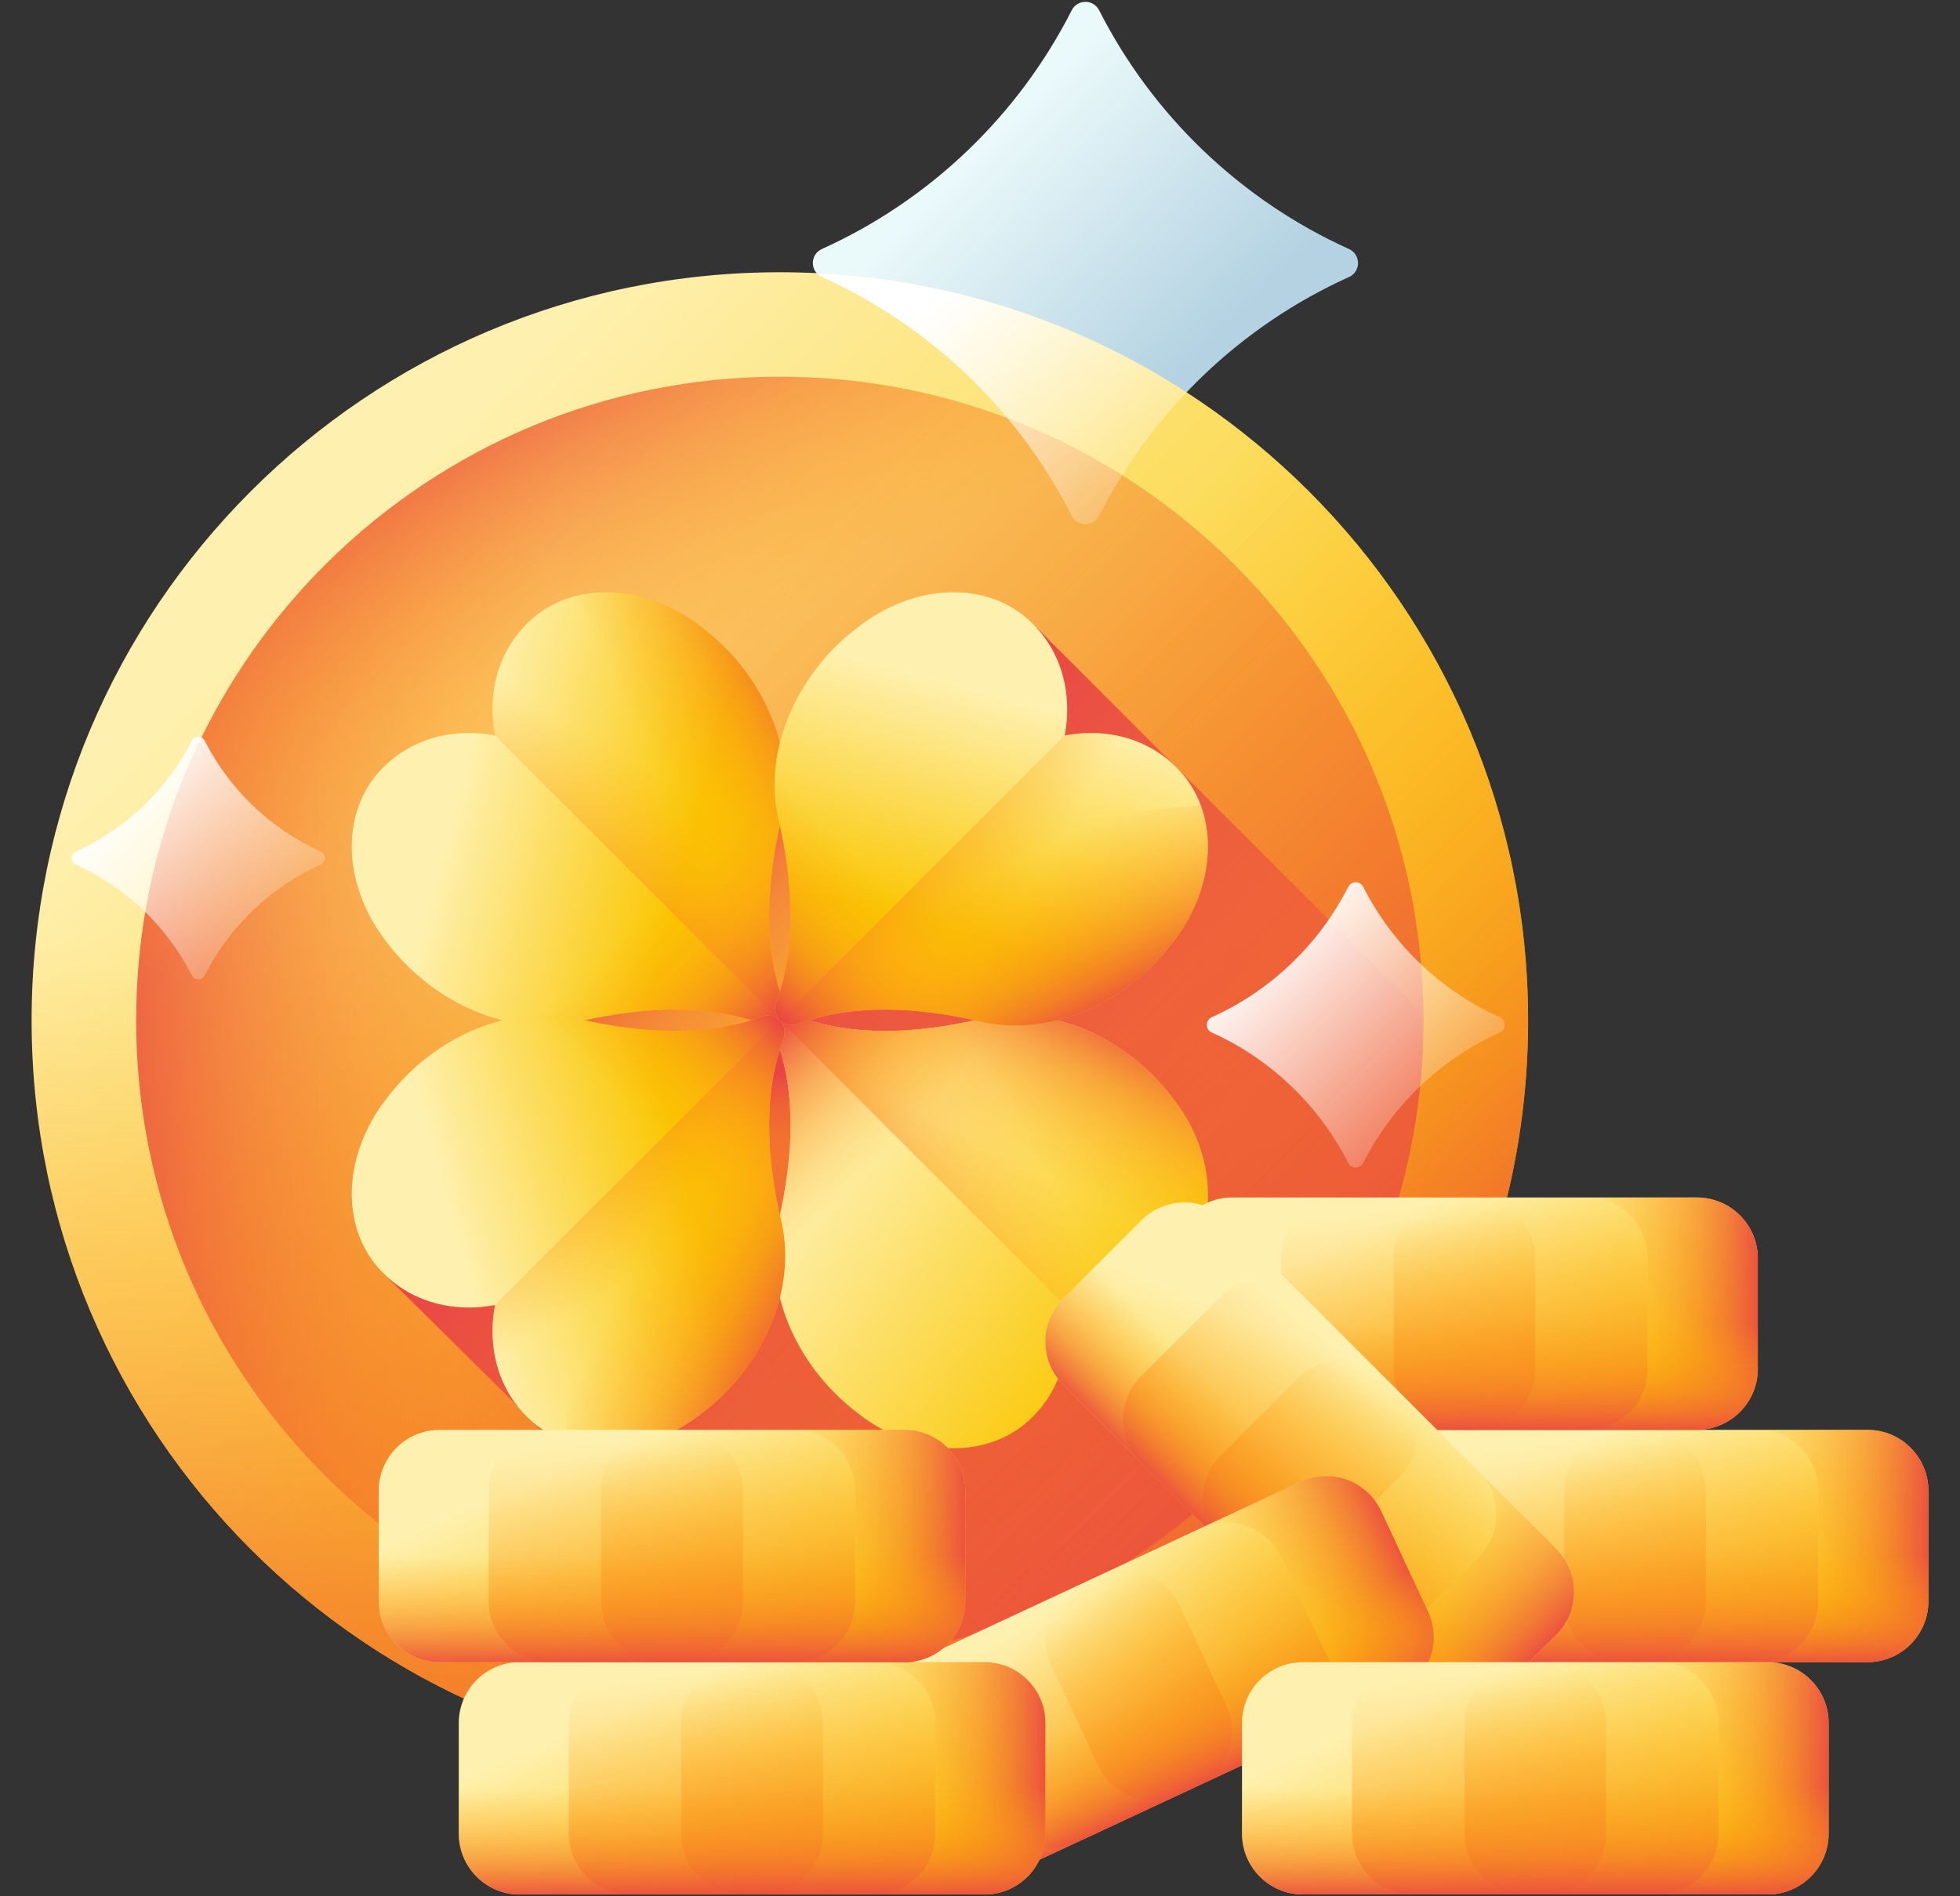 <svg width="31" height="30" viewBox="0 0 31 30" fill="none" xmlns="http://www.w3.org/2000/svg">
<rect x="0" y="0" width="31" height="30" fill="#333333" stroke="none"/>
<g id="Group">
<path id="Vector" d="M16.951 8.16C16.105 6.493 14.708 5.154 12.998 4.382C12.809 4.296 12.809 4.026 12.998 3.94C14.708 3.168 16.105 1.829 16.951 0.162C17.041 -0.015 17.294 -0.015 17.384 0.162C18.23 1.829 19.628 3.168 21.337 3.94C21.526 4.026 21.526 4.296 21.337 4.382C19.628 5.154 18.23 6.493 17.384 8.16C17.294 8.337 17.041 8.337 16.951 8.16Z" fill="url(#paint0_linear_186_18158)"/>
<g id="Group_2">
<g id="Group_3">
<g id="Group_4">
<g id="Group_5">
<path id="Vector_2" d="M12.334 27.975C18.87 27.975 24.169 22.677 24.169 16.141C24.169 9.605 18.87 4.307 12.334 4.307C5.798 4.307 0.5 9.605 0.5 16.141C0.5 22.677 5.798 27.975 12.334 27.975Z" fill="url(#paint1_linear_186_18158)"/>
<path id="Vector_3" d="M0.5 16.141C0.5 22.677 5.798 27.975 12.334 27.975C18.87 27.975 24.169 22.677 24.169 16.141C24.169 14.56 23.853 13.054 23.29 11.675H1.379C0.816 13.054 0.5 14.56 0.5 16.141Z" fill="url(#paint2_linear_186_18158)"/>
<path id="Vector_4" d="M3.966 24.509C8.588 29.131 16.081 29.131 20.703 24.509C25.324 19.888 25.324 12.395 20.703 7.773C19.585 6.655 18.296 5.813 16.924 5.236L1.43 20.73C2.007 22.103 2.848 23.391 3.966 24.509Z" fill="url(#paint3_linear_186_18158)"/>
</g>
<g id="Group_6">
<path id="Vector_5" d="M12.335 26.321C17.957 26.321 22.515 21.763 22.515 16.141C22.515 10.518 17.957 5.96 12.335 5.96C6.712 5.96 2.154 10.518 2.154 16.141C2.154 21.763 6.712 26.321 12.335 26.321Z" fill="url(#paint4_linear_186_18158)"/>
<path id="Vector_6" d="M12.178 5.962C6.628 6.046 2.154 10.571 2.154 16.141C2.154 21.711 6.628 26.235 12.178 26.319V5.962Z" fill="url(#paint5_linear_186_18158)"/>
<path id="Vector_7" d="M22.513 15.984C22.429 10.434 17.904 5.96 12.335 5.96C6.765 5.96 2.24 10.434 2.156 15.984H22.513Z" fill="url(#paint6_linear_186_18158)"/>
</g>
<path id="Vector_8" d="M11.855 18.468C13.627 18.468 15.063 17.032 15.063 15.26C15.063 13.488 13.627 12.052 11.855 12.052C10.083 12.052 8.646 13.488 8.646 15.26C8.646 17.032 10.083 18.468 11.855 18.468Z" fill="url(#paint7_linear_186_18158)"/>
<g id="Group_7">
<path id="Vector_9" d="M12.351 26.321C17.818 26.312 22.273 21.994 22.504 16.582C22.496 16.385 22.482 16.19 22.463 15.997L16.338 9.872L13.159 13.051V15.292L9.579 18.872L6.064 20.145L8.414 22.47L8.403 22.479L12.351 26.321Z" fill="url(#paint8_linear_186_18158)"/>
<g id="Group_8">
<g id="Group_9">
<path id="Vector_10" d="M12.334 16.586C12.132 16.586 11.968 16.75 11.968 16.953V18.539C11.968 19.204 12.011 19.863 12.097 20.513H12.836C12.746 19.863 12.701 19.205 12.701 18.539V16.953C12.701 16.75 12.537 16.586 12.334 16.586Z" fill="url(#paint9_linear_186_18158)"/>
</g>
<g id="Group_10">
<g id="Group_11">
<g id="Group_12">
<g id="Group_13">
<path id="Vector_11" d="M11.121 9.94L11.076 9.905C10.217 9.244 9.112 9.187 8.427 9.781C8.419 9.788 8.411 9.795 8.403 9.802C8.378 9.825 8.354 9.848 8.33 9.871C7.954 10.247 7.763 10.765 7.792 11.331C7.797 11.433 7.81 11.535 7.829 11.635C7.728 11.616 7.627 11.604 7.524 11.599C6.959 11.57 6.441 11.761 6.065 12.137C6.041 12.16 6.018 12.185 5.996 12.21C5.989 12.218 5.982 12.226 5.975 12.234C5.381 12.918 5.437 14.024 6.099 14.883L6.133 14.928C6.879 15.898 8.081 16.399 9.127 16.169C9.146 16.165 9.166 16.16 9.185 16.156C10.189 15.927 11.192 15.882 12.029 16.193C12.274 16.285 12.478 16.081 12.387 15.836C12.075 14.998 12.12 13.996 12.349 12.992C12.354 12.972 12.358 12.953 12.362 12.934C12.592 11.888 12.091 10.686 11.121 9.94Z" fill="url(#paint10_linear_186_18158)"/>
<path id="Vector_12" d="M12.386 15.836C12.075 14.998 12.12 13.996 12.349 12.992C12.353 12.972 12.357 12.953 12.362 12.934C12.592 11.888 12.091 10.686 11.121 9.94L11.076 9.905C10.217 9.244 9.111 9.187 8.427 9.781C8.419 9.788 8.411 9.795 8.403 9.802C8.378 9.825 8.353 9.848 8.33 9.871C7.954 10.247 7.763 10.765 7.792 11.331C7.797 11.433 7.809 11.535 7.828 11.635L12.334 16.141C12.404 16.071 12.432 15.959 12.386 15.836Z" fill="url(#paint11_linear_186_18158)"/>
<path id="Vector_13" d="M11.122 9.94L11.076 9.905C10.406 9.389 9.586 9.241 8.933 9.483L9.537 16.083C10.422 15.921 11.29 15.918 12.029 16.193C12.275 16.285 12.478 16.081 12.387 15.836C12.075 14.998 12.12 13.996 12.349 12.992C12.354 12.972 12.358 12.953 12.362 12.934C12.593 11.888 12.091 10.686 11.122 9.94Z" fill="url(#paint12_linear_186_18158)"/>
<path id="Vector_14" d="M6.901 15.66C7.579 16.131 8.391 16.331 9.127 16.169C9.146 16.164 9.166 16.16 9.185 16.156C10.189 15.926 11.191 15.882 12.029 16.193C12.274 16.285 12.478 16.081 12.387 15.836C12.075 14.998 12.12 13.996 12.349 12.992C12.354 12.972 12.358 12.953 12.362 12.934C12.524 12.198 12.324 11.385 11.854 10.708L6.901 15.66Z" fill="url(#paint13_linear_186_18158)"/>
</g>
</g>
<g id="Group_14">
<g id="Group_15">
<path id="Vector_15" d="M18.535 17.354L18.57 17.399C19.231 18.258 19.288 19.363 18.694 20.048C18.687 20.056 18.68 20.064 18.673 20.072C18.65 20.097 18.627 20.121 18.604 20.145C18.228 20.521 17.71 20.712 17.144 20.683C17.042 20.678 16.94 20.666 16.84 20.646C16.859 20.747 16.871 20.849 16.876 20.951C16.905 21.516 16.714 22.035 16.338 22.41C16.315 22.434 16.29 22.457 16.265 22.48C16.258 22.486 16.249 22.494 16.241 22.501C15.557 23.095 14.451 23.038 13.592 22.377L13.547 22.342C12.577 21.596 12.076 20.394 12.306 19.348C12.311 19.329 12.315 19.309 12.319 19.29C12.549 18.286 12.594 17.284 12.282 16.446C12.191 16.201 12.394 15.997 12.639 16.088C13.477 16.4 14.479 16.355 15.484 16.126C15.503 16.122 15.522 16.117 15.541 16.113C16.587 15.883 17.789 16.384 18.535 17.354Z" fill="url(#paint14_linear_186_18158)"/>
<path id="Vector_16" d="M12.639 16.088C13.476 16.4 14.479 16.355 15.483 16.126C15.502 16.122 15.522 16.117 15.541 16.113C16.587 15.883 17.789 16.384 18.535 17.354L18.57 17.399C19.231 18.258 19.287 19.363 18.694 20.048C18.686 20.056 18.679 20.064 18.672 20.072C18.65 20.097 18.627 20.121 18.603 20.145C18.227 20.521 17.709 20.712 17.144 20.683C17.041 20.678 16.94 20.665 16.839 20.646L12.334 16.141C12.404 16.071 12.516 16.043 12.639 16.088Z" fill="url(#paint15_linear_186_18158)"/>
<path id="Vector_17" d="M18.536 17.354L18.57 17.399C19.086 18.069 19.234 18.889 18.992 19.543L12.392 18.938C12.554 18.053 12.557 17.186 12.282 16.446C12.191 16.201 12.394 15.997 12.64 16.088C13.477 16.4 14.479 16.355 15.484 16.126C15.503 16.122 15.523 16.117 15.542 16.113C16.587 15.883 17.789 16.384 18.536 17.354Z" fill="url(#paint16_linear_186_18158)"/>
<path id="Vector_18" d="M12.815 21.574C12.344 20.896 12.144 20.084 12.306 19.348C12.311 19.329 12.315 19.31 12.319 19.29C12.549 18.286 12.594 17.284 12.282 16.446C12.191 16.201 12.394 15.997 12.639 16.088C13.477 16.4 14.479 16.355 15.484 16.126C15.503 16.122 15.522 16.117 15.541 16.113C16.277 15.951 17.09 16.151 17.767 16.621L12.815 21.574Z" fill="url(#paint17_linear_186_18158)"/>
</g>
</g>
</g>
<g id="Group_16">
<g id="Group_17">
<g id="Group_18">
<path id="Vector_19" d="M18.535 14.928L18.57 14.883C19.231 14.024 19.288 12.918 18.694 12.234C18.687 12.226 18.68 12.218 18.673 12.21C18.65 12.185 18.627 12.16 18.604 12.137C18.228 11.761 17.71 11.57 17.144 11.599C17.042 11.604 16.94 11.616 16.84 11.635C16.859 11.535 16.871 11.433 16.876 11.331C16.905 10.765 16.714 10.247 16.338 9.871C16.315 9.848 16.29 9.825 16.265 9.802C16.258 9.795 16.249 9.788 16.241 9.781C15.557 9.187 14.451 9.244 13.592 9.905L13.547 9.94C12.577 10.686 12.076 11.888 12.306 12.934C12.311 12.953 12.315 12.972 12.319 12.992C12.549 13.996 12.594 14.998 12.282 15.836C12.191 16.081 12.394 16.285 12.639 16.193C13.477 15.882 14.479 15.927 15.484 16.156C15.503 16.16 15.522 16.165 15.541 16.169C16.587 16.399 17.789 15.898 18.535 14.928Z" fill="url(#paint18_linear_186_18158)"/>
<path id="Vector_20" d="M12.639 16.193C13.476 15.882 14.479 15.927 15.483 16.156C15.502 16.16 15.522 16.165 15.541 16.169C16.587 16.399 17.789 15.898 18.535 14.928L18.57 14.883C19.231 14.024 19.287 12.919 18.694 12.234C18.686 12.226 18.679 12.218 18.672 12.21C18.65 12.185 18.627 12.161 18.603 12.137C18.227 11.761 17.709 11.57 17.144 11.599C17.041 11.604 16.94 11.617 16.839 11.636L12.334 16.141C12.404 16.211 12.516 16.239 12.639 16.193Z" fill="url(#paint19_linear_186_18158)"/>
<path id="Vector_21" d="M18.536 14.928L18.57 14.883C19.086 14.213 19.234 13.393 18.992 12.739L12.392 13.344C12.554 14.228 12.557 15.096 12.282 15.836C12.191 16.081 12.394 16.285 12.64 16.193C13.477 15.882 14.479 15.927 15.484 16.156C15.503 16.16 15.523 16.165 15.542 16.169C16.587 16.399 17.789 15.898 18.536 14.928Z" fill="url(#paint20_linear_186_18158)"/>
<path id="Vector_22" d="M12.815 10.708C12.344 11.385 12.144 12.198 12.306 12.934C12.311 12.953 12.315 12.972 12.319 12.992C12.549 13.996 12.594 14.998 12.282 15.836C12.191 16.081 12.394 16.285 12.639 16.193C13.477 15.882 14.479 15.926 15.484 16.156C15.503 16.16 15.522 16.164 15.541 16.169C16.277 16.331 17.09 16.131 17.767 15.66L12.815 10.708Z" fill="url(#paint21_linear_186_18158)"/>
</g>
</g>
<g id="Group_19">
<g id="Group_20">
<path id="Vector_23" d="M11.121 22.342L11.076 22.377C10.217 23.038 9.112 23.095 8.427 22.501C8.419 22.494 8.411 22.486 8.403 22.479C8.378 22.457 8.354 22.434 8.33 22.41C7.954 22.035 7.763 21.516 7.792 20.951C7.797 20.849 7.81 20.747 7.829 20.646C7.728 20.665 7.627 20.678 7.524 20.683C6.959 20.712 6.441 20.521 6.065 20.145C6.041 20.121 6.018 20.097 5.996 20.072C5.989 20.064 5.982 20.056 5.975 20.048C5.381 19.363 5.437 18.258 6.099 17.399L6.133 17.354C6.879 16.384 8.081 15.883 9.127 16.113C9.146 16.117 9.166 16.122 9.185 16.126C10.189 16.355 11.192 16.4 12.029 16.088C12.274 15.997 12.478 16.201 12.387 16.446C12.075 17.284 12.12 18.286 12.349 19.29C12.354 19.31 12.358 19.329 12.362 19.348C12.592 20.394 12.091 21.596 11.121 22.342Z" fill="url(#paint22_linear_186_18158)"/>
<path id="Vector_24" d="M12.386 16.446C12.075 17.284 12.12 18.286 12.349 19.29C12.353 19.31 12.357 19.329 12.362 19.348C12.592 20.394 12.091 21.596 11.121 22.342L11.076 22.377C10.217 23.038 9.111 23.095 8.427 22.501C8.419 22.494 8.411 22.486 8.403 22.48C8.378 22.457 8.353 22.434 8.33 22.41C7.954 22.035 7.763 21.516 7.792 20.951C7.797 20.849 7.809 20.747 7.828 20.646L12.334 16.141C12.404 16.211 12.432 16.323 12.386 16.446Z" fill="url(#paint23_linear_186_18158)"/>
<path id="Vector_25" d="M11.122 22.342L11.076 22.377C10.406 22.893 9.586 23.041 8.933 22.799L9.537 16.199C10.422 16.361 11.29 16.364 12.029 16.089C12.275 15.997 12.478 16.201 12.387 16.446C12.075 17.284 12.12 18.286 12.349 19.29C12.354 19.31 12.358 19.329 12.362 19.348C12.593 20.394 12.091 21.596 11.122 22.342Z" fill="url(#paint24_linear_186_18158)"/>
<path id="Vector_26" d="M6.901 16.621C7.579 16.151 8.391 15.951 9.127 16.113C9.146 16.117 9.166 16.122 9.185 16.126C10.189 16.355 11.191 16.4 12.029 16.088C12.274 15.997 12.478 16.201 12.387 16.446C12.075 17.284 12.12 18.286 12.349 19.29C12.354 19.31 12.358 19.329 12.362 19.348C12.524 20.084 12.324 20.896 11.854 21.574L6.901 16.621Z" fill="url(#paint25_linear_186_18158)"/>
</g>
</g>
</g>
</g>
</g>
</g>
</g>
<g id="Group_21">
<g id="Group_22">
<g id="Group_23">
<path id="Vector_27" d="M29.537 26.296H22.185C21.653 26.296 21.222 25.864 21.222 25.333V23.584C21.222 23.052 21.653 22.621 22.185 22.621H29.537C30.069 22.621 30.5 23.052 30.5 23.584V25.333C30.5 25.864 30.069 26.296 29.537 26.296Z" fill="url(#paint26_linear_186_18158)"/>
<path id="Vector_28" d="M27.796 26.296H23.925C23.393 26.296 22.962 25.864 22.962 25.333V23.584C22.962 23.052 23.393 22.621 23.925 22.621H27.796C28.328 22.621 28.759 23.052 28.759 23.584V25.333C28.759 25.864 28.328 26.296 27.796 26.296Z" fill="url(#paint27_linear_186_18158)"/>
<path id="Vector_29" d="M30.499 23.584V25.332C30.499 25.864 30.069 26.296 29.537 26.296H27.796C28.328 26.296 28.759 25.864 28.759 25.332V23.584C28.759 23.052 28.328 22.62 27.796 22.62H29.537C30.069 22.62 30.499 23.052 30.499 23.584Z" fill="url(#paint28_linear_186_18158)"/>
<path id="Vector_30" d="M26.017 26.296H25.704C25.172 26.296 24.741 25.864 24.741 25.333V23.584C24.741 23.052 25.172 22.621 25.704 22.621H26.017C26.549 22.621 26.98 23.052 26.98 23.584V25.333C26.98 25.864 26.549 26.296 26.017 26.296Z" fill="url(#paint29_linear_186_18158)"/>
<path id="Vector_31" d="M21.222 23.584V25.332C21.222 25.864 21.653 26.296 22.185 26.296H29.537C30.069 26.296 30.5 25.864 30.5 25.332V23.584C30.5 23.535 30.495 23.488 30.488 23.441H21.233C21.226 23.488 21.222 23.535 21.222 23.584Z" fill="url(#paint30_linear_186_18158)"/>
</g>
<g id="Group_24">
<path id="Vector_32" d="M26.838 22.62H19.487C18.955 22.62 18.523 22.189 18.523 21.657V19.908C18.523 19.376 18.955 18.945 19.487 18.945H26.838C27.37 18.945 27.802 19.376 27.802 19.908V21.657C27.802 22.189 27.37 22.62 26.838 22.62Z" fill="url(#paint31_linear_186_18158)"/>
<path id="Vector_33" d="M25.098 22.62H21.227C20.695 22.62 20.264 22.189 20.264 21.657V19.908C20.264 19.376 20.695 18.945 21.227 18.945H25.098C25.63 18.945 26.061 19.376 26.061 19.908V21.657C26.061 22.189 25.63 22.62 25.098 22.62Z" fill="url(#paint32_linear_186_18158)"/>
<path id="Vector_34" d="M27.801 19.908V21.656C27.801 22.188 27.371 22.62 26.838 22.62H25.098C25.63 22.62 26.061 22.188 26.061 21.656V19.908C26.061 19.376 25.63 18.944 25.098 18.944H26.838C27.371 18.944 27.801 19.376 27.801 19.908Z" fill="url(#paint33_linear_186_18158)"/>
<path id="Vector_35" d="M23.319 22.62H23.006C22.474 22.62 22.043 22.189 22.043 21.657V19.908C22.043 19.376 22.474 18.945 23.006 18.945H23.319C23.851 18.945 24.282 19.376 24.282 19.908V21.657C24.282 22.189 23.851 22.62 23.319 22.62Z" fill="url(#paint34_linear_186_18158)"/>
<path id="Vector_36" d="M18.523 19.908V21.657C18.523 22.189 18.955 22.62 19.487 22.62H26.838C27.37 22.62 27.802 22.189 27.802 21.657V19.908C27.802 19.859 27.797 19.812 27.79 19.766H18.535C18.528 19.812 18.523 19.859 18.523 19.908Z" fill="url(#paint35_linear_186_18158)"/>
</g>
</g>
<g id="Group_25">
<g id="Group_26">
<path id="Vector_37" d="M22.015 27.103L16.816 21.904C16.44 21.528 16.44 20.918 16.816 20.542L18.053 19.306C18.429 18.929 19.039 18.929 19.415 19.306L24.614 24.504C24.99 24.88 24.99 25.49 24.614 25.866L23.377 27.103C23.001 27.479 22.391 27.479 22.015 27.103Z" fill="url(#paint36_linear_186_18158)"/>
<path id="Vector_38" d="M20.784 25.872L18.047 23.135C17.671 22.759 17.671 22.149 18.047 21.773L19.283 20.537C19.66 20.16 20.269 20.16 20.646 20.537L23.383 23.273C23.759 23.65 23.759 24.26 23.383 24.636L22.146 25.872C21.77 26.248 21.16 26.248 20.784 25.872Z" fill="url(#paint37_linear_186_18158)"/>
<path id="Vector_39" d="M24.613 25.866L23.377 27.102C23.001 27.479 22.391 27.479 22.015 27.103L20.784 25.872C21.16 26.248 21.77 26.248 22.147 25.872L23.383 24.636C23.759 24.259 23.759 23.649 23.383 23.273L24.614 24.504C24.99 24.88 24.99 25.49 24.613 25.866Z" fill="url(#paint38_linear_186_18158)"/>
<path id="Vector_40" d="M19.526 24.614L19.305 24.393C18.928 24.017 18.928 23.407 19.305 23.031L20.541 21.794C20.917 21.418 21.527 21.418 21.903 21.794L22.125 22.016C22.501 22.392 22.501 23.002 22.125 23.378L20.888 24.614C20.512 24.991 19.902 24.991 19.526 24.614Z" fill="url(#paint39_linear_186_18158)"/>
<path id="Vector_41" d="M18.053 19.306L16.816 20.542C16.44 20.919 16.44 21.528 16.816 21.904L22.015 27.103C22.391 27.479 23.001 27.479 23.377 27.103L24.614 25.866C24.648 25.832 24.678 25.795 24.706 25.758L18.162 19.213C18.124 19.241 18.087 19.271 18.053 19.306Z" fill="url(#paint40_linear_186_18158)"/>
</g>
<g id="Group_27">
<path id="Vector_42" d="M22.119 26.773L15.456 29.881C14.974 30.105 14.401 29.897 14.176 29.415L13.437 27.83C13.212 27.347 13.421 26.774 13.903 26.549L20.566 23.442C21.048 23.218 21.621 23.426 21.846 23.909L22.585 25.493C22.81 25.976 22.601 26.549 22.119 26.773Z" fill="url(#paint41_linear_186_18158)"/>
<path id="Vector_43" d="M20.541 27.509L17.033 29.145C16.551 29.369 15.978 29.161 15.753 28.679L15.014 27.094C14.79 26.612 14.998 26.038 15.48 25.814L18.988 24.178C19.47 23.953 20.044 24.162 20.268 24.644L21.007 26.229C21.232 26.711 21.024 27.284 20.541 27.509Z" fill="url(#paint42_linear_186_18158)"/>
<path id="Vector_44" d="M21.846 23.908L22.584 25.493C22.809 25.975 22.602 26.548 22.119 26.773L20.541 27.509C21.024 27.284 21.232 26.711 21.008 26.228L20.269 24.644C20.044 24.162 19.471 23.953 18.988 24.178L20.566 23.442C21.048 23.217 21.621 23.426 21.846 23.908Z" fill="url(#paint43_linear_186_18158)"/>
<path id="Vector_45" d="M18.929 28.261L18.646 28.393C18.164 28.618 17.59 28.409 17.366 27.927L16.627 26.342C16.402 25.86 16.61 25.287 17.093 25.062L17.376 24.93C17.858 24.705 18.431 24.914 18.656 25.396L19.395 26.981C19.62 27.463 19.411 28.036 18.929 28.261Z" fill="url(#paint44_linear_186_18158)"/>
<path id="Vector_46" d="M13.437 27.829L14.176 29.414C14.401 29.896 14.974 30.105 15.456 29.88L22.119 26.773C22.602 26.548 22.81 25.975 22.585 25.493L21.846 23.908C21.826 23.864 21.802 23.823 21.776 23.784L13.388 27.695C13.401 27.741 13.417 27.785 13.437 27.829Z" fill="url(#paint45_linear_186_18158)"/>
</g>
</g>
<g id="Group_28">
<path id="Vector_47" d="M27.959 29.971H20.607C20.075 29.971 19.644 29.54 19.644 29.008V27.259C19.644 26.727 20.075 26.296 20.607 26.296H27.959C28.491 26.296 28.922 26.727 28.922 27.259V29.008C28.922 29.54 28.491 29.971 27.959 29.971Z" fill="url(#paint46_linear_186_18158)"/>
<path id="Vector_48" d="M26.218 29.971H22.347C21.815 29.971 21.384 29.54 21.384 29.008V27.259C21.384 26.727 21.815 26.296 22.347 26.296H26.218C26.75 26.296 27.181 26.727 27.181 27.259V29.008C27.181 29.54 26.75 29.971 26.218 29.971Z" fill="url(#paint47_linear_186_18158)"/>
<path id="Vector_49" d="M28.921 27.259V29.007C28.921 29.54 28.491 29.971 27.959 29.971H26.218C26.75 29.971 27.181 29.539 27.181 29.007V27.259C27.181 26.727 26.75 26.295 26.218 26.295H27.959C28.491 26.295 28.921 26.727 28.921 27.259Z" fill="url(#paint48_linear_186_18158)"/>
<path id="Vector_50" d="M24.439 29.971H24.126C23.594 29.971 23.163 29.54 23.163 29.008V27.259C23.163 26.727 23.594 26.296 24.126 26.296H24.439C24.971 26.296 25.402 26.727 25.402 27.259V29.008C25.402 29.54 24.971 29.971 24.439 29.971Z" fill="url(#paint49_linear_186_18158)"/>
<path id="Vector_51" d="M19.644 27.259V29.008C19.644 29.54 20.075 29.971 20.607 29.971H27.959C28.491 29.971 28.922 29.54 28.922 29.008V27.259C28.922 27.21 28.917 27.163 28.91 27.117H19.655C19.648 27.163 19.644 27.21 19.644 27.259Z" fill="url(#paint50_linear_186_18158)"/>
</g>
<g id="Group_29">
<g id="Group_30">
<path id="Vector_52" d="M15.571 29.972H8.219C7.687 29.972 7.256 29.54 7.256 29.008V27.26C7.256 26.728 7.687 26.296 8.219 26.296H15.571C16.103 26.296 16.534 26.728 16.534 27.26V29.008C16.534 29.54 16.103 29.972 15.571 29.972Z" fill="url(#paint51_linear_186_18158)"/>
<path id="Vector_53" d="M13.83 29.972H9.959C9.427 29.972 8.996 29.54 8.996 29.008V27.26C8.996 26.728 9.427 26.296 9.959 26.296H13.83C14.362 26.296 14.793 26.728 14.793 27.26V29.008C14.793 29.54 14.362 29.972 13.83 29.972Z" fill="url(#paint52_linear_186_18158)"/>
<path id="Vector_54" d="M16.534 27.259V29.008C16.534 29.54 16.103 29.971 15.571 29.971H13.83C14.362 29.971 14.793 29.54 14.793 29.008V27.259C14.793 26.727 14.362 26.296 13.83 26.296H15.571C16.103 26.296 16.534 26.727 16.534 27.259Z" fill="url(#paint53_linear_186_18158)"/>
<path id="Vector_55" d="M12.052 29.972H11.739C11.207 29.972 10.775 29.54 10.775 29.008V27.26C10.775 26.728 11.207 26.296 11.739 26.296H12.052C12.584 26.296 13.015 26.728 13.015 27.26V29.008C13.015 29.54 12.584 29.972 12.052 29.972Z" fill="url(#paint54_linear_186_18158)"/>
<path id="Vector_56" d="M7.256 27.259V29.008C7.256 29.54 7.687 29.971 8.219 29.971H15.571C16.103 29.971 16.534 29.54 16.534 29.008V27.259C16.534 27.211 16.529 27.164 16.523 27.117H7.268C7.261 27.164 7.256 27.211 7.256 27.259Z" fill="url(#paint55_linear_186_18158)"/>
</g>
<g id="Group_31">
<path id="Vector_57" d="M14.305 26.296H6.953C6.421 26.296 5.99 25.864 5.99 25.333V23.584C5.99 23.052 6.421 22.621 6.953 22.621H14.305C14.837 22.621 15.268 23.052 15.268 23.584V25.333C15.268 25.864 14.837 26.296 14.305 26.296Z" fill="url(#paint56_linear_186_18158)"/>
<path id="Vector_58" d="M12.564 26.296H8.694C8.162 26.296 7.73 25.864 7.73 25.333V23.584C7.73 23.052 8.162 22.621 8.694 22.621H12.564C13.096 22.621 13.528 23.052 13.528 23.584V25.333C13.528 25.864 13.096 26.296 12.564 26.296Z" fill="url(#paint57_linear_186_18158)"/>
<path id="Vector_59" d="M15.268 23.584V25.332C15.268 25.864 14.837 26.296 14.305 26.296H12.565C13.097 26.296 13.528 25.864 13.528 25.332V23.584C13.528 23.052 13.097 22.62 12.565 22.62H14.305C14.837 22.62 15.268 23.052 15.268 23.584Z" fill="url(#paint58_linear_186_18158)"/>
<path id="Vector_60" d="M10.786 26.296H10.473C9.941 26.296 9.51 25.864 9.51 25.333V23.584C9.51 23.052 9.941 22.621 10.473 22.621H10.786C11.318 22.621 11.749 23.052 11.749 23.584V25.333C11.749 25.864 11.318 26.296 10.786 26.296Z" fill="url(#paint59_linear_186_18158)"/>
<path id="Vector_61" d="M5.99 23.584V25.332C5.99 25.864 6.421 26.296 6.953 26.296H14.305C14.837 26.296 15.268 25.864 15.268 25.332V23.584C15.268 23.535 15.264 23.488 15.257 23.441H6.002C5.995 23.488 5.99 23.535 5.99 23.584Z" fill="url(#paint60_linear_186_18158)"/>
</g>
</g>
</g>
</g>
</g>
<path id="Vector_62" d="M21.325 18.398C20.862 17.488 20.099 16.756 19.166 16.335C19.062 16.288 19.062 16.14 19.166 16.093C20.099 15.672 20.862 14.94 21.325 14.03C21.374 13.933 21.512 13.933 21.561 14.03C22.023 14.94 22.787 15.672 23.72 16.093C23.824 16.14 23.824 16.288 23.72 16.335C22.787 16.756 22.023 17.488 21.561 18.398C21.512 18.495 21.374 18.495 21.325 18.398Z" fill="url(#paint61_linear_186_18158)"/>
<path id="Vector_63" d="M3.035 15.432C2.642 14.658 1.993 14.036 1.199 13.677C1.111 13.637 1.111 13.512 1.199 13.472C1.993 13.113 2.642 12.491 3.035 11.717C3.077 11.634 3.195 11.634 3.237 11.717C3.63 12.491 4.279 13.113 5.073 13.472C5.161 13.512 5.161 13.637 5.073 13.677C4.279 14.036 3.63 14.658 3.237 15.432C3.195 15.515 3.077 15.515 3.035 15.432Z" fill="url(#paint62_linear_186_18158)"/>
<path id="Vector_64" d="M12.916 4.321C12.938 4.346 12.965 4.367 12.999 4.382C14.708 5.153 16.105 6.493 16.951 8.16C17.041 8.337 17.294 8.337 17.384 8.16C17.749 7.441 18.216 6.784 18.767 6.206C17.067 5.104 15.067 4.425 12.916 4.321Z" fill="url(#paint63_linear_186_18158)"/>
</g>
<defs>
<linearGradient id="paint0_linear_186_18158" x1="15.457" y1="2.45" x2="18.799" y2="5.792" gradientUnits="userSpaceOnUse">
<stop stop-color="#EAF9FA"/>
<stop offset="1" stop-color="#B4D2E2"/>
</linearGradient>
<linearGradient id="paint1_linear_186_18158" x1="5.106" y1="8.913" x2="19.015" y2="22.821" gradientUnits="userSpaceOnUse">
<stop stop-color="#FEF0AE"/>
<stop offset="1" stop-color="#FAC600"/>
</linearGradient>
<linearGradient id="paint2_linear_186_18158" x1="12.334" y1="14.841" x2="12.334" y2="29.009" gradientUnits="userSpaceOnUse">
<stop stop-color="#FEA613" stop-opacity="0"/>
<stop offset="0.203" stop-color="#FDA215" stop-opacity="0.203"/>
<stop offset="0.405" stop-color="#FB961B" stop-opacity="0.405"/>
<stop offset="0.607" stop-color="#F68225" stop-opacity="0.607"/>
<stop offset="0.807" stop-color="#F06633" stop-opacity="0.807"/>
<stop offset="1" stop-color="#E94444"/>
</linearGradient>
<linearGradient id="paint3_linear_186_18158" x1="11.423" y1="15.218" x2="21.44" y2="25.235" gradientUnits="userSpaceOnUse">
<stop stop-color="#FEA613" stop-opacity="0"/>
<stop offset="0.203" stop-color="#FDA215" stop-opacity="0.203"/>
<stop offset="0.405" stop-color="#FB961B" stop-opacity="0.405"/>
<stop offset="0.607" stop-color="#F68225" stop-opacity="0.607"/>
<stop offset="0.807" stop-color="#F06633" stop-opacity="0.807"/>
<stop offset="1" stop-color="#E94444"/>
</linearGradient>
<linearGradient id="paint4_linear_186_18158" x1="0.893" y1="4.699" x2="22.292" y2="26.098" gradientUnits="userSpaceOnUse">
<stop stop-color="#FEA613" stop-opacity="0"/>
<stop offset="0.613" stop-color="#F16B30" stop-opacity="0.613"/>
<stop offset="1" stop-color="#E94444"/>
</linearGradient>
<linearGradient id="paint5_linear_186_18158" x1="8.755" y1="16.141" x2="0.918" y2="16.141" gradientUnits="userSpaceOnUse">
<stop stop-color="#FEA613" stop-opacity="0"/>
<stop offset="0.613" stop-color="#F16B30" stop-opacity="0.613"/>
<stop offset="1" stop-color="#E94444"/>
</linearGradient>
<linearGradient id="paint6_linear_186_18158" x1="10.287" y1="11.047" x2="7.234" y2="5.537" gradientUnits="userSpaceOnUse">
<stop stop-color="#FEA613" stop-opacity="0"/>
<stop offset="0.613" stop-color="#F16B30" stop-opacity="0.613"/>
<stop offset="1" stop-color="#E94444"/>
</linearGradient>
<linearGradient id="paint7_linear_186_18158" x1="13.12" y1="16.525" x2="10.352" y2="13.757" gradientUnits="userSpaceOnUse">
<stop stop-color="#FEA613" stop-opacity="0"/>
<stop offset="0.613" stop-color="#F16B30" stop-opacity="0.613"/>
<stop offset="1" stop-color="#E94444"/>
</linearGradient>
<linearGradient id="paint8_linear_186_18158" x1="19.532" y1="23.339" x2="11.201" y2="15.008" gradientUnits="userSpaceOnUse">
<stop stop-color="#E94444" stop-opacity="0"/>
<stop offset="0.953" stop-color="#E94444" stop-opacity="0.953"/>
<stop offset="1" stop-color="#E94444"/>
</linearGradient>
<linearGradient id="paint9_linear_186_18158" x1="12.404" y1="19.714" x2="12.363" y2="16.98" gradientUnits="userSpaceOnUse">
<stop stop-color="#FEA613" stop-opacity="0"/>
<stop offset="0.203" stop-color="#FDA215" stop-opacity="0.203"/>
<stop offset="0.405" stop-color="#FB961B" stop-opacity="0.405"/>
<stop offset="0.607" stop-color="#F68225" stop-opacity="0.607"/>
<stop offset="0.807" stop-color="#F06633" stop-opacity="0.807"/>
<stop offset="1" stop-color="#E94444"/>
</linearGradient>
<linearGradient id="paint10_linear_186_18158" x1="7.317" y1="12.327" x2="10.968" y2="13.297" gradientUnits="userSpaceOnUse">
<stop stop-color="#FEF0AE"/>
<stop offset="1" stop-color="#FAC600"/>
</linearGradient>
<linearGradient id="paint11_linear_186_18158" x1="10.67" y1="12.401" x2="8.798" y2="15.543" gradientUnits="userSpaceOnUse">
<stop stop-color="#FEA613" stop-opacity="0"/>
<stop offset="0.203" stop-color="#FDA215" stop-opacity="0.203"/>
<stop offset="0.405" stop-color="#FB961B" stop-opacity="0.405"/>
<stop offset="0.607" stop-color="#F68225" stop-opacity="0.607"/>
<stop offset="0.807" stop-color="#F06633" stop-opacity="0.807"/>
<stop offset="1" stop-color="#E94444"/>
</linearGradient>
<linearGradient id="paint12_linear_186_18158" x1="10.724" y1="12.773" x2="13.249" y2="11.489" gradientUnits="userSpaceOnUse">
<stop stop-color="#FEA613" stop-opacity="0"/>
<stop offset="0.203" stop-color="#FDA215" stop-opacity="0.203"/>
<stop offset="0.405" stop-color="#FB961B" stop-opacity="0.405"/>
<stop offset="0.607" stop-color="#F68225" stop-opacity="0.607"/>
<stop offset="0.807" stop-color="#F06633" stop-opacity="0.807"/>
<stop offset="1" stop-color="#E94444"/>
</linearGradient>
<linearGradient id="paint13_linear_186_18158" x1="10.443" y1="14.239" x2="12.342" y2="16.137" gradientUnits="userSpaceOnUse">
<stop stop-color="#FEA613" stop-opacity="0"/>
<stop offset="0.203" stop-color="#FDA215" stop-opacity="0.203"/>
<stop offset="0.405" stop-color="#FB961B" stop-opacity="0.405"/>
<stop offset="0.607" stop-color="#F68225" stop-opacity="0.607"/>
<stop offset="0.807" stop-color="#F06633" stop-opacity="0.807"/>
<stop offset="1" stop-color="#E94444"/>
</linearGradient>
<linearGradient id="paint14_linear_186_18158" x1="13.377" y1="17.751" x2="18.12" y2="21.348" gradientUnits="userSpaceOnUse">
<stop stop-color="#FEF0AE"/>
<stop offset="1" stop-color="#FAC600"/>
</linearGradient>
<linearGradient id="paint15_linear_186_18158" x1="16.063" y1="17.794" x2="12.921" y2="19.666" gradientUnits="userSpaceOnUse">
<stop stop-color="#FEA613" stop-opacity="0"/>
<stop offset="0.203" stop-color="#FDA215" stop-opacity="0.203"/>
<stop offset="0.405" stop-color="#FB961B" stop-opacity="0.405"/>
<stop offset="0.607" stop-color="#F68225" stop-opacity="0.607"/>
<stop offset="0.807" stop-color="#F06633" stop-opacity="0.807"/>
<stop offset="1" stop-color="#E94444"/>
</linearGradient>
<linearGradient id="paint16_linear_186_18158" x1="15.524" y1="18.07" x2="16.808" y2="15.545" gradientUnits="userSpaceOnUse">
<stop stop-color="#FEA613" stop-opacity="0"/>
<stop offset="0.203" stop-color="#FDA215" stop-opacity="0.203"/>
<stop offset="0.405" stop-color="#FB961B" stop-opacity="0.405"/>
<stop offset="0.607" stop-color="#F68225" stop-opacity="0.607"/>
<stop offset="0.807" stop-color="#F06633" stop-opacity="0.807"/>
<stop offset="1" stop-color="#E94444"/>
</linearGradient>
<linearGradient id="paint17_linear_186_18158" x1="14.226" y1="18.021" x2="12.328" y2="16.123" gradientUnits="userSpaceOnUse">
<stop stop-color="#FEA613" stop-opacity="0"/>
<stop offset="0.203" stop-color="#FDA215" stop-opacity="0.203"/>
<stop offset="0.405" stop-color="#FB961B" stop-opacity="0.405"/>
<stop offset="0.607" stop-color="#F68225" stop-opacity="0.607"/>
<stop offset="0.807" stop-color="#F06633" stop-opacity="0.807"/>
<stop offset="1" stop-color="#E94444"/>
</linearGradient>
<linearGradient id="paint18_linear_186_18158" x1="16.134" y1="11.109" x2="15.165" y2="14.759" gradientUnits="userSpaceOnUse">
<stop stop-color="#FEF0AE"/>
<stop offset="1" stop-color="#FAC600"/>
</linearGradient>
<linearGradient id="paint19_linear_186_18158" x1="16.06" y1="14.462" x2="12.918" y2="12.59" gradientUnits="userSpaceOnUse">
<stop stop-color="#FEA613" stop-opacity="0"/>
<stop offset="0.203" stop-color="#FDA215" stop-opacity="0.203"/>
<stop offset="0.405" stop-color="#FB961B" stop-opacity="0.405"/>
<stop offset="0.607" stop-color="#F68225" stop-opacity="0.607"/>
<stop offset="0.807" stop-color="#F06633" stop-opacity="0.807"/>
<stop offset="1" stop-color="#E94444"/>
</linearGradient>
<linearGradient id="paint20_linear_186_18158" x1="15.428" y1="14.003" x2="16.712" y2="16.528" gradientUnits="userSpaceOnUse">
<stop stop-color="#FEA613" stop-opacity="0"/>
<stop offset="0.203" stop-color="#FDA215" stop-opacity="0.203"/>
<stop offset="0.405" stop-color="#FB961B" stop-opacity="0.405"/>
<stop offset="0.607" stop-color="#F68225" stop-opacity="0.607"/>
<stop offset="0.807" stop-color="#F06633" stop-opacity="0.807"/>
<stop offset="1" stop-color="#E94444"/>
</linearGradient>
<linearGradient id="paint21_linear_186_18158" x1="14.223" y1="14.235" x2="12.325" y2="16.134" gradientUnits="userSpaceOnUse">
<stop stop-color="#FEA613" stop-opacity="0"/>
<stop offset="0.203" stop-color="#FDA215" stop-opacity="0.203"/>
<stop offset="0.405" stop-color="#FB961B" stop-opacity="0.405"/>
<stop offset="0.607" stop-color="#F68225" stop-opacity="0.607"/>
<stop offset="0.807" stop-color="#F06633" stop-opacity="0.807"/>
<stop offset="1" stop-color="#E94444"/>
</linearGradient>
<linearGradient id="paint22_linear_186_18158" x1="7.314" y1="19.929" x2="10.965" y2="18.959" gradientUnits="userSpaceOnUse">
<stop stop-color="#FEF0AE"/>
<stop offset="1" stop-color="#FAC600"/>
</linearGradient>
<linearGradient id="paint23_linear_186_18158" x1="10.667" y1="19.855" x2="8.795" y2="16.713" gradientUnits="userSpaceOnUse">
<stop stop-color="#FEA613" stop-opacity="0"/>
<stop offset="0.203" stop-color="#FDA215" stop-opacity="0.203"/>
<stop offset="0.405" stop-color="#FB961B" stop-opacity="0.405"/>
<stop offset="0.607" stop-color="#F68225" stop-opacity="0.607"/>
<stop offset="0.807" stop-color="#F06633" stop-opacity="0.807"/>
<stop offset="1" stop-color="#E94444"/>
</linearGradient>
<linearGradient id="paint24_linear_186_18158" x1="10.392" y1="19.316" x2="12.917" y2="20.6" gradientUnits="userSpaceOnUse">
<stop stop-color="#FEA613" stop-opacity="0"/>
<stop offset="0.203" stop-color="#FDA215" stop-opacity="0.203"/>
<stop offset="0.405" stop-color="#FB961B" stop-opacity="0.405"/>
<stop offset="0.607" stop-color="#F68225" stop-opacity="0.607"/>
<stop offset="0.807" stop-color="#F06633" stop-opacity="0.807"/>
<stop offset="1" stop-color="#E94444"/>
</linearGradient>
<linearGradient id="paint25_linear_186_18158" x1="10.44" y1="18.018" x2="12.339" y2="16.119" gradientUnits="userSpaceOnUse">
<stop stop-color="#FEA613" stop-opacity="0"/>
<stop offset="0.203" stop-color="#FDA215" stop-opacity="0.203"/>
<stop offset="0.405" stop-color="#FB961B" stop-opacity="0.405"/>
<stop offset="0.607" stop-color="#F68225" stop-opacity="0.607"/>
<stop offset="0.807" stop-color="#F06633" stop-opacity="0.807"/>
<stop offset="1" stop-color="#E94444"/>
</linearGradient>
<linearGradient id="paint26_linear_186_18158" x1="25.136" y1="22.788" x2="26.824" y2="26.678" gradientUnits="userSpaceOnUse">
<stop stop-color="#FEF0AE"/>
<stop offset="1" stop-color="#FAC600"/>
</linearGradient>
<linearGradient id="paint27_linear_186_18158" x1="25.645" y1="22.698" x2="26.228" y2="27.461" gradientUnits="userSpaceOnUse">
<stop stop-color="#FEA613" stop-opacity="0"/>
<stop offset="0.203" stop-color="#FDA215" stop-opacity="0.203"/>
<stop offset="0.405" stop-color="#FB961B" stop-opacity="0.405"/>
<stop offset="0.607" stop-color="#F68225" stop-opacity="0.607"/>
<stop offset="0.807" stop-color="#F06633" stop-opacity="0.807"/>
<stop offset="1" stop-color="#E94444"/>
</linearGradient>
<linearGradient id="paint28_linear_186_18158" x1="27.684" y1="24.458" x2="30.638" y2="24.458" gradientUnits="userSpaceOnUse">
<stop stop-color="#FEA613" stop-opacity="0"/>
<stop offset="0.203" stop-color="#FDA215" stop-opacity="0.203"/>
<stop offset="0.405" stop-color="#FB961B" stop-opacity="0.405"/>
<stop offset="0.607" stop-color="#F68225" stop-opacity="0.607"/>
<stop offset="0.807" stop-color="#F06633" stop-opacity="0.807"/>
<stop offset="1" stop-color="#E94444"/>
</linearGradient>
<linearGradient id="paint29_linear_186_18158" x1="25.668" y1="22.882" x2="26.19" y2="27.147" gradientUnits="userSpaceOnUse">
<stop stop-color="#FEA613" stop-opacity="0"/>
<stop offset="0.203" stop-color="#FDA215" stop-opacity="0.203"/>
<stop offset="0.405" stop-color="#FB961B" stop-opacity="0.405"/>
<stop offset="0.607" stop-color="#F68225" stop-opacity="0.607"/>
<stop offset="0.807" stop-color="#F06633" stop-opacity="0.807"/>
<stop offset="1" stop-color="#E94444"/>
</linearGradient>
<linearGradient id="paint30_linear_186_18158" x1="25.861" y1="24.607" x2="25.861" y2="26.418" gradientUnits="userSpaceOnUse">
<stop stop-color="#FEA613" stop-opacity="0"/>
<stop offset="0.203" stop-color="#FDA215" stop-opacity="0.203"/>
<stop offset="0.405" stop-color="#FB961B" stop-opacity="0.405"/>
<stop offset="0.607" stop-color="#F68225" stop-opacity="0.607"/>
<stop offset="0.807" stop-color="#F06633" stop-opacity="0.807"/>
<stop offset="1" stop-color="#E94444"/>
</linearGradient>
<linearGradient id="paint31_linear_186_18158" x1="22.438" y1="19.113" x2="24.126" y2="23.002" gradientUnits="userSpaceOnUse">
<stop stop-color="#FEF0AE"/>
<stop offset="1" stop-color="#FAC600"/>
</linearGradient>
<linearGradient id="paint32_linear_186_18158" x1="22.947" y1="19.022" x2="23.53" y2="23.785" gradientUnits="userSpaceOnUse">
<stop stop-color="#FEA613" stop-opacity="0"/>
<stop offset="0.203" stop-color="#FDA215" stop-opacity="0.203"/>
<stop offset="0.405" stop-color="#FB961B" stop-opacity="0.405"/>
<stop offset="0.607" stop-color="#F68225" stop-opacity="0.607"/>
<stop offset="0.807" stop-color="#F06633" stop-opacity="0.807"/>
<stop offset="1" stop-color="#E94444"/>
</linearGradient>
<linearGradient id="paint33_linear_186_18158" x1="24.986" y1="20.782" x2="27.94" y2="20.782" gradientUnits="userSpaceOnUse">
<stop stop-color="#FEA613" stop-opacity="0"/>
<stop offset="0.203" stop-color="#FDA215" stop-opacity="0.203"/>
<stop offset="0.405" stop-color="#FB961B" stop-opacity="0.405"/>
<stop offset="0.607" stop-color="#F68225" stop-opacity="0.607"/>
<stop offset="0.807" stop-color="#F06633" stop-opacity="0.807"/>
<stop offset="1" stop-color="#E94444"/>
</linearGradient>
<linearGradient id="paint34_linear_186_18158" x1="22.97" y1="19.206" x2="23.492" y2="23.471" gradientUnits="userSpaceOnUse">
<stop stop-color="#FEA613" stop-opacity="0"/>
<stop offset="0.203" stop-color="#FDA215" stop-opacity="0.203"/>
<stop offset="0.405" stop-color="#FB961B" stop-opacity="0.405"/>
<stop offset="0.607" stop-color="#F68225" stop-opacity="0.607"/>
<stop offset="0.807" stop-color="#F06633" stop-opacity="0.807"/>
<stop offset="1" stop-color="#E94444"/>
</linearGradient>
<linearGradient id="paint35_linear_186_18158" x1="23.163" y1="20.931" x2="23.163" y2="22.742" gradientUnits="userSpaceOnUse">
<stop stop-color="#FEA613" stop-opacity="0"/>
<stop offset="0.203" stop-color="#FDA215" stop-opacity="0.203"/>
<stop offset="0.405" stop-color="#FB961B" stop-opacity="0.405"/>
<stop offset="0.607" stop-color="#F68225" stop-opacity="0.607"/>
<stop offset="0.807" stop-color="#F06633" stop-opacity="0.807"/>
<stop offset="1" stop-color="#E94444"/>
</linearGradient>
<linearGradient id="paint36_linear_186_18158" x1="21.374" y1="21.515" x2="19.818" y2="25.459" gradientUnits="userSpaceOnUse">
<stop stop-color="#FEF0AE"/>
<stop offset="1" stop-color="#FAC600"/>
</linearGradient>
<linearGradient id="paint37_linear_186_18158" x1="21.798" y1="21.811" x2="18.842" y2="25.591" gradientUnits="userSpaceOnUse">
<stop stop-color="#FEA613" stop-opacity="0"/>
<stop offset="0.203" stop-color="#FDA215" stop-opacity="0.203"/>
<stop offset="0.405" stop-color="#FB961B" stop-opacity="0.405"/>
<stop offset="0.607" stop-color="#F68225" stop-opacity="0.607"/>
<stop offset="0.807" stop-color="#F06633" stop-opacity="0.807"/>
<stop offset="1" stop-color="#E94444"/>
</linearGradient>
<linearGradient id="paint38_linear_186_18158" x1="21.995" y1="24.497" x2="24.084" y2="26.585" gradientUnits="userSpaceOnUse">
<stop stop-color="#FEA613" stop-opacity="0"/>
<stop offset="0.203" stop-color="#FDA215" stop-opacity="0.203"/>
<stop offset="0.405" stop-color="#FB961B" stop-opacity="0.405"/>
<stop offset="0.607" stop-color="#F68225" stop-opacity="0.607"/>
<stop offset="0.807" stop-color="#F06633" stop-opacity="0.807"/>
<stop offset="1" stop-color="#E94444"/>
</linearGradient>
<linearGradient id="paint39_linear_186_18158" x1="21.684" y1="21.957" x2="19.037" y2="25.342" gradientUnits="userSpaceOnUse">
<stop stop-color="#FEA613" stop-opacity="0"/>
<stop offset="0.203" stop-color="#FDA215" stop-opacity="0.203"/>
<stop offset="0.405" stop-color="#FB961B" stop-opacity="0.405"/>
<stop offset="0.607" stop-color="#F68225" stop-opacity="0.607"/>
<stop offset="0.807" stop-color="#F06633" stop-opacity="0.807"/>
<stop offset="1" stop-color="#E94444"/>
</linearGradient>
<linearGradient id="paint40_linear_186_18158" x1="20.6" y1="23.314" x2="19.32" y2="24.594" gradientUnits="userSpaceOnUse">
<stop stop-color="#FEA613" stop-opacity="0"/>
<stop offset="0.203" stop-color="#FDA215" stop-opacity="0.203"/>
<stop offset="0.405" stop-color="#FB961B" stop-opacity="0.405"/>
<stop offset="0.607" stop-color="#F68225" stop-opacity="0.607"/>
<stop offset="0.807" stop-color="#F06633" stop-opacity="0.807"/>
<stop offset="1" stop-color="#E94444"/>
</linearGradient>
<linearGradient id="paint41_linear_186_18158" x1="16.676" y1="25.441" x2="19.851" y2="28.25" gradientUnits="userSpaceOnUse">
<stop stop-color="#FEF0AE"/>
<stop offset="1" stop-color="#FAC600"/>
</linearGradient>
<linearGradient id="paint42_linear_186_18158" x1="17.099" y1="25.143" x2="19.643" y2="29.212" gradientUnits="userSpaceOnUse">
<stop stop-color="#FEA613" stop-opacity="0"/>
<stop offset="0.203" stop-color="#FDA215" stop-opacity="0.203"/>
<stop offset="0.405" stop-color="#FB961B" stop-opacity="0.405"/>
<stop offset="0.607" stop-color="#F68225" stop-opacity="0.607"/>
<stop offset="0.807" stop-color="#F06633" stop-opacity="0.807"/>
<stop offset="1" stop-color="#E94444"/>
</linearGradient>
<linearGradient id="paint43_linear_186_18158" x1="19.691" y1="25.875" x2="22.368" y2="24.625" gradientUnits="userSpaceOnUse">
<stop stop-color="#FEA613" stop-opacity="0"/>
<stop offset="0.203" stop-color="#FDA215" stop-opacity="0.203"/>
<stop offset="0.405" stop-color="#FB961B" stop-opacity="0.405"/>
<stop offset="0.607" stop-color="#F68225" stop-opacity="0.607"/>
<stop offset="0.807" stop-color="#F06633" stop-opacity="0.807"/>
<stop offset="1" stop-color="#E94444"/>
</linearGradient>
<linearGradient id="paint44_linear_186_18158" x1="17.198" y1="25.3" x2="19.475" y2="28.944" gradientUnits="userSpaceOnUse">
<stop stop-color="#FEA613" stop-opacity="0"/>
<stop offset="0.203" stop-color="#FDA215" stop-opacity="0.203"/>
<stop offset="0.405" stop-color="#FB961B" stop-opacity="0.405"/>
<stop offset="0.607" stop-color="#F68225" stop-opacity="0.607"/>
<stop offset="0.807" stop-color="#F06633" stop-opacity="0.807"/>
<stop offset="1" stop-color="#E94444"/>
</linearGradient>
<linearGradient id="paint45_linear_186_18158" x1="18.103" y1="26.782" x2="18.869" y2="28.422" gradientUnits="userSpaceOnUse">
<stop stop-color="#FEA613" stop-opacity="0"/>
<stop offset="0.203" stop-color="#FDA215" stop-opacity="0.203"/>
<stop offset="0.405" stop-color="#FB961B" stop-opacity="0.405"/>
<stop offset="0.607" stop-color="#F68225" stop-opacity="0.607"/>
<stop offset="0.807" stop-color="#F06633" stop-opacity="0.807"/>
<stop offset="1" stop-color="#E94444"/>
</linearGradient>
<linearGradient id="paint46_linear_186_18158" x1="23.558" y1="26.463" x2="25.246" y2="30.353" gradientUnits="userSpaceOnUse">
<stop stop-color="#FEF0AE"/>
<stop offset="1" stop-color="#FAC600"/>
</linearGradient>
<linearGradient id="paint47_linear_186_18158" x1="24.067" y1="26.373" x2="24.65" y2="31.137" gradientUnits="userSpaceOnUse">
<stop stop-color="#FEA613" stop-opacity="0"/>
<stop offset="0.203" stop-color="#FDA215" stop-opacity="0.203"/>
<stop offset="0.405" stop-color="#FB961B" stop-opacity="0.405"/>
<stop offset="0.607" stop-color="#F68225" stop-opacity="0.607"/>
<stop offset="0.807" stop-color="#F06633" stop-opacity="0.807"/>
<stop offset="1" stop-color="#E94444"/>
</linearGradient>
<linearGradient id="paint48_linear_186_18158" x1="26.106" y1="28.133" x2="29.06" y2="28.133" gradientUnits="userSpaceOnUse">
<stop stop-color="#FEA613" stop-opacity="0"/>
<stop offset="0.203" stop-color="#FDA215" stop-opacity="0.203"/>
<stop offset="0.405" stop-color="#FB961B" stop-opacity="0.405"/>
<stop offset="0.607" stop-color="#F68225" stop-opacity="0.607"/>
<stop offset="0.807" stop-color="#F06633" stop-opacity="0.807"/>
<stop offset="1" stop-color="#E94444"/>
</linearGradient>
<linearGradient id="paint49_linear_186_18158" x1="24.09" y1="26.557" x2="24.612" y2="30.823" gradientUnits="userSpaceOnUse">
<stop stop-color="#FEA613" stop-opacity="0"/>
<stop offset="0.203" stop-color="#FDA215" stop-opacity="0.203"/>
<stop offset="0.405" stop-color="#FB961B" stop-opacity="0.405"/>
<stop offset="0.607" stop-color="#F68225" stop-opacity="0.607"/>
<stop offset="0.807" stop-color="#F06633" stop-opacity="0.807"/>
<stop offset="1" stop-color="#E94444"/>
</linearGradient>
<linearGradient id="paint50_linear_186_18158" x1="24.283" y1="28.282" x2="24.283" y2="30.093" gradientUnits="userSpaceOnUse">
<stop stop-color="#FEA613" stop-opacity="0"/>
<stop offset="0.203" stop-color="#FDA215" stop-opacity="0.203"/>
<stop offset="0.405" stop-color="#FB961B" stop-opacity="0.405"/>
<stop offset="0.607" stop-color="#F68225" stop-opacity="0.607"/>
<stop offset="0.807" stop-color="#F06633" stop-opacity="0.807"/>
<stop offset="1" stop-color="#E94444"/>
</linearGradient>
<linearGradient id="paint51_linear_186_18158" x1="11.17" y1="26.464" x2="12.858" y2="30.354" gradientUnits="userSpaceOnUse">
<stop stop-color="#FEF0AE"/>
<stop offset="1" stop-color="#FAC600"/>
</linearGradient>
<linearGradient id="paint52_linear_186_18158" x1="11.679" y1="26.373" x2="12.262" y2="31.137" gradientUnits="userSpaceOnUse">
<stop stop-color="#FEA613" stop-opacity="0"/>
<stop offset="0.203" stop-color="#FDA215" stop-opacity="0.203"/>
<stop offset="0.405" stop-color="#FB961B" stop-opacity="0.405"/>
<stop offset="0.607" stop-color="#F68225" stop-opacity="0.607"/>
<stop offset="0.807" stop-color="#F06633" stop-opacity="0.807"/>
<stop offset="1" stop-color="#E94444"/>
</linearGradient>
<linearGradient id="paint53_linear_186_18158" x1="13.718" y1="28.134" x2="16.672" y2="28.134" gradientUnits="userSpaceOnUse">
<stop stop-color="#FEA613" stop-opacity="0"/>
<stop offset="0.203" stop-color="#FDA215" stop-opacity="0.203"/>
<stop offset="0.405" stop-color="#FB961B" stop-opacity="0.405"/>
<stop offset="0.607" stop-color="#F68225" stop-opacity="0.607"/>
<stop offset="0.807" stop-color="#F06633" stop-opacity="0.807"/>
<stop offset="1" stop-color="#E94444"/>
</linearGradient>
<linearGradient id="paint54_linear_186_18158" x1="11.702" y1="26.557" x2="12.224" y2="30.823" gradientUnits="userSpaceOnUse">
<stop stop-color="#FEA613" stop-opacity="0"/>
<stop offset="0.203" stop-color="#FDA215" stop-opacity="0.203"/>
<stop offset="0.405" stop-color="#FB961B" stop-opacity="0.405"/>
<stop offset="0.607" stop-color="#F68225" stop-opacity="0.607"/>
<stop offset="0.807" stop-color="#F06633" stop-opacity="0.807"/>
<stop offset="1" stop-color="#E94444"/>
</linearGradient>
<linearGradient id="paint55_linear_186_18158" x1="11.895" y1="28.283" x2="11.895" y2="30.094" gradientUnits="userSpaceOnUse">
<stop stop-color="#FEA613" stop-opacity="0"/>
<stop offset="0.203" stop-color="#FDA215" stop-opacity="0.203"/>
<stop offset="0.405" stop-color="#FB961B" stop-opacity="0.405"/>
<stop offset="0.607" stop-color="#F68225" stop-opacity="0.607"/>
<stop offset="0.807" stop-color="#F06633" stop-opacity="0.807"/>
<stop offset="1" stop-color="#E94444"/>
</linearGradient>
<linearGradient id="paint56_linear_186_18158" x1="9.904" y1="22.788" x2="11.593" y2="26.678" gradientUnits="userSpaceOnUse">
<stop stop-color="#FEF0AE"/>
<stop offset="1" stop-color="#FAC600"/>
</linearGradient>
<linearGradient id="paint57_linear_186_18158" x1="10.414" y1="22.698" x2="10.996" y2="27.461" gradientUnits="userSpaceOnUse">
<stop stop-color="#FEA613" stop-opacity="0"/>
<stop offset="0.203" stop-color="#FDA215" stop-opacity="0.203"/>
<stop offset="0.405" stop-color="#FB961B" stop-opacity="0.405"/>
<stop offset="0.607" stop-color="#F68225" stop-opacity="0.607"/>
<stop offset="0.807" stop-color="#F06633" stop-opacity="0.807"/>
<stop offset="1" stop-color="#E94444"/>
</linearGradient>
<linearGradient id="paint58_linear_186_18158" x1="12.452" y1="24.458" x2="15.407" y2="24.458" gradientUnits="userSpaceOnUse">
<stop stop-color="#FEA613" stop-opacity="0"/>
<stop offset="0.203" stop-color="#FDA215" stop-opacity="0.203"/>
<stop offset="0.405" stop-color="#FB961B" stop-opacity="0.405"/>
<stop offset="0.607" stop-color="#F68225" stop-opacity="0.607"/>
<stop offset="0.807" stop-color="#F06633" stop-opacity="0.807"/>
<stop offset="1" stop-color="#E94444"/>
</linearGradient>
<linearGradient id="paint59_linear_186_18158" x1="10.437" y1="22.882" x2="10.959" y2="27.147" gradientUnits="userSpaceOnUse">
<stop stop-color="#FEA613" stop-opacity="0"/>
<stop offset="0.203" stop-color="#FDA215" stop-opacity="0.203"/>
<stop offset="0.405" stop-color="#FB961B" stop-opacity="0.405"/>
<stop offset="0.607" stop-color="#F68225" stop-opacity="0.607"/>
<stop offset="0.807" stop-color="#F06633" stop-opacity="0.807"/>
<stop offset="1" stop-color="#E94444"/>
</linearGradient>
<linearGradient id="paint60_linear_186_18158" x1="10.629" y1="24.607" x2="10.629" y2="26.418" gradientUnits="userSpaceOnUse">
<stop stop-color="#FEA613" stop-opacity="0"/>
<stop offset="0.203" stop-color="#FDA215" stop-opacity="0.203"/>
<stop offset="0.405" stop-color="#FB961B" stop-opacity="0.405"/>
<stop offset="0.607" stop-color="#F68225" stop-opacity="0.607"/>
<stop offset="0.807" stop-color="#F06633" stop-opacity="0.807"/>
<stop offset="1" stop-color="#E94444"/>
</linearGradient>
<linearGradient id="paint61_linear_186_18158" x1="23.383" y1="18.154" x2="19.975" y2="14.746" gradientUnits="userSpaceOnUse">
<stop stop-color="white" stop-opacity="0"/>
<stop offset="1" stop-color="white"/>
</linearGradient>
<linearGradient id="paint62_linear_186_18158" x1="4.786" y1="15.225" x2="1.888" y2="12.326" gradientUnits="userSpaceOnUse">
<stop stop-color="white" stop-opacity="0"/>
<stop offset="1" stop-color="white"/>
</linearGradient>
<linearGradient id="paint63_linear_186_18158" x1="18.551" y1="8.712" x2="15.182" y2="4.424" gradientUnits="userSpaceOnUse">
<stop stop-color="white" stop-opacity="0"/>
<stop offset="1" stop-color="white"/>
</linearGradient>
</defs>
</svg>
